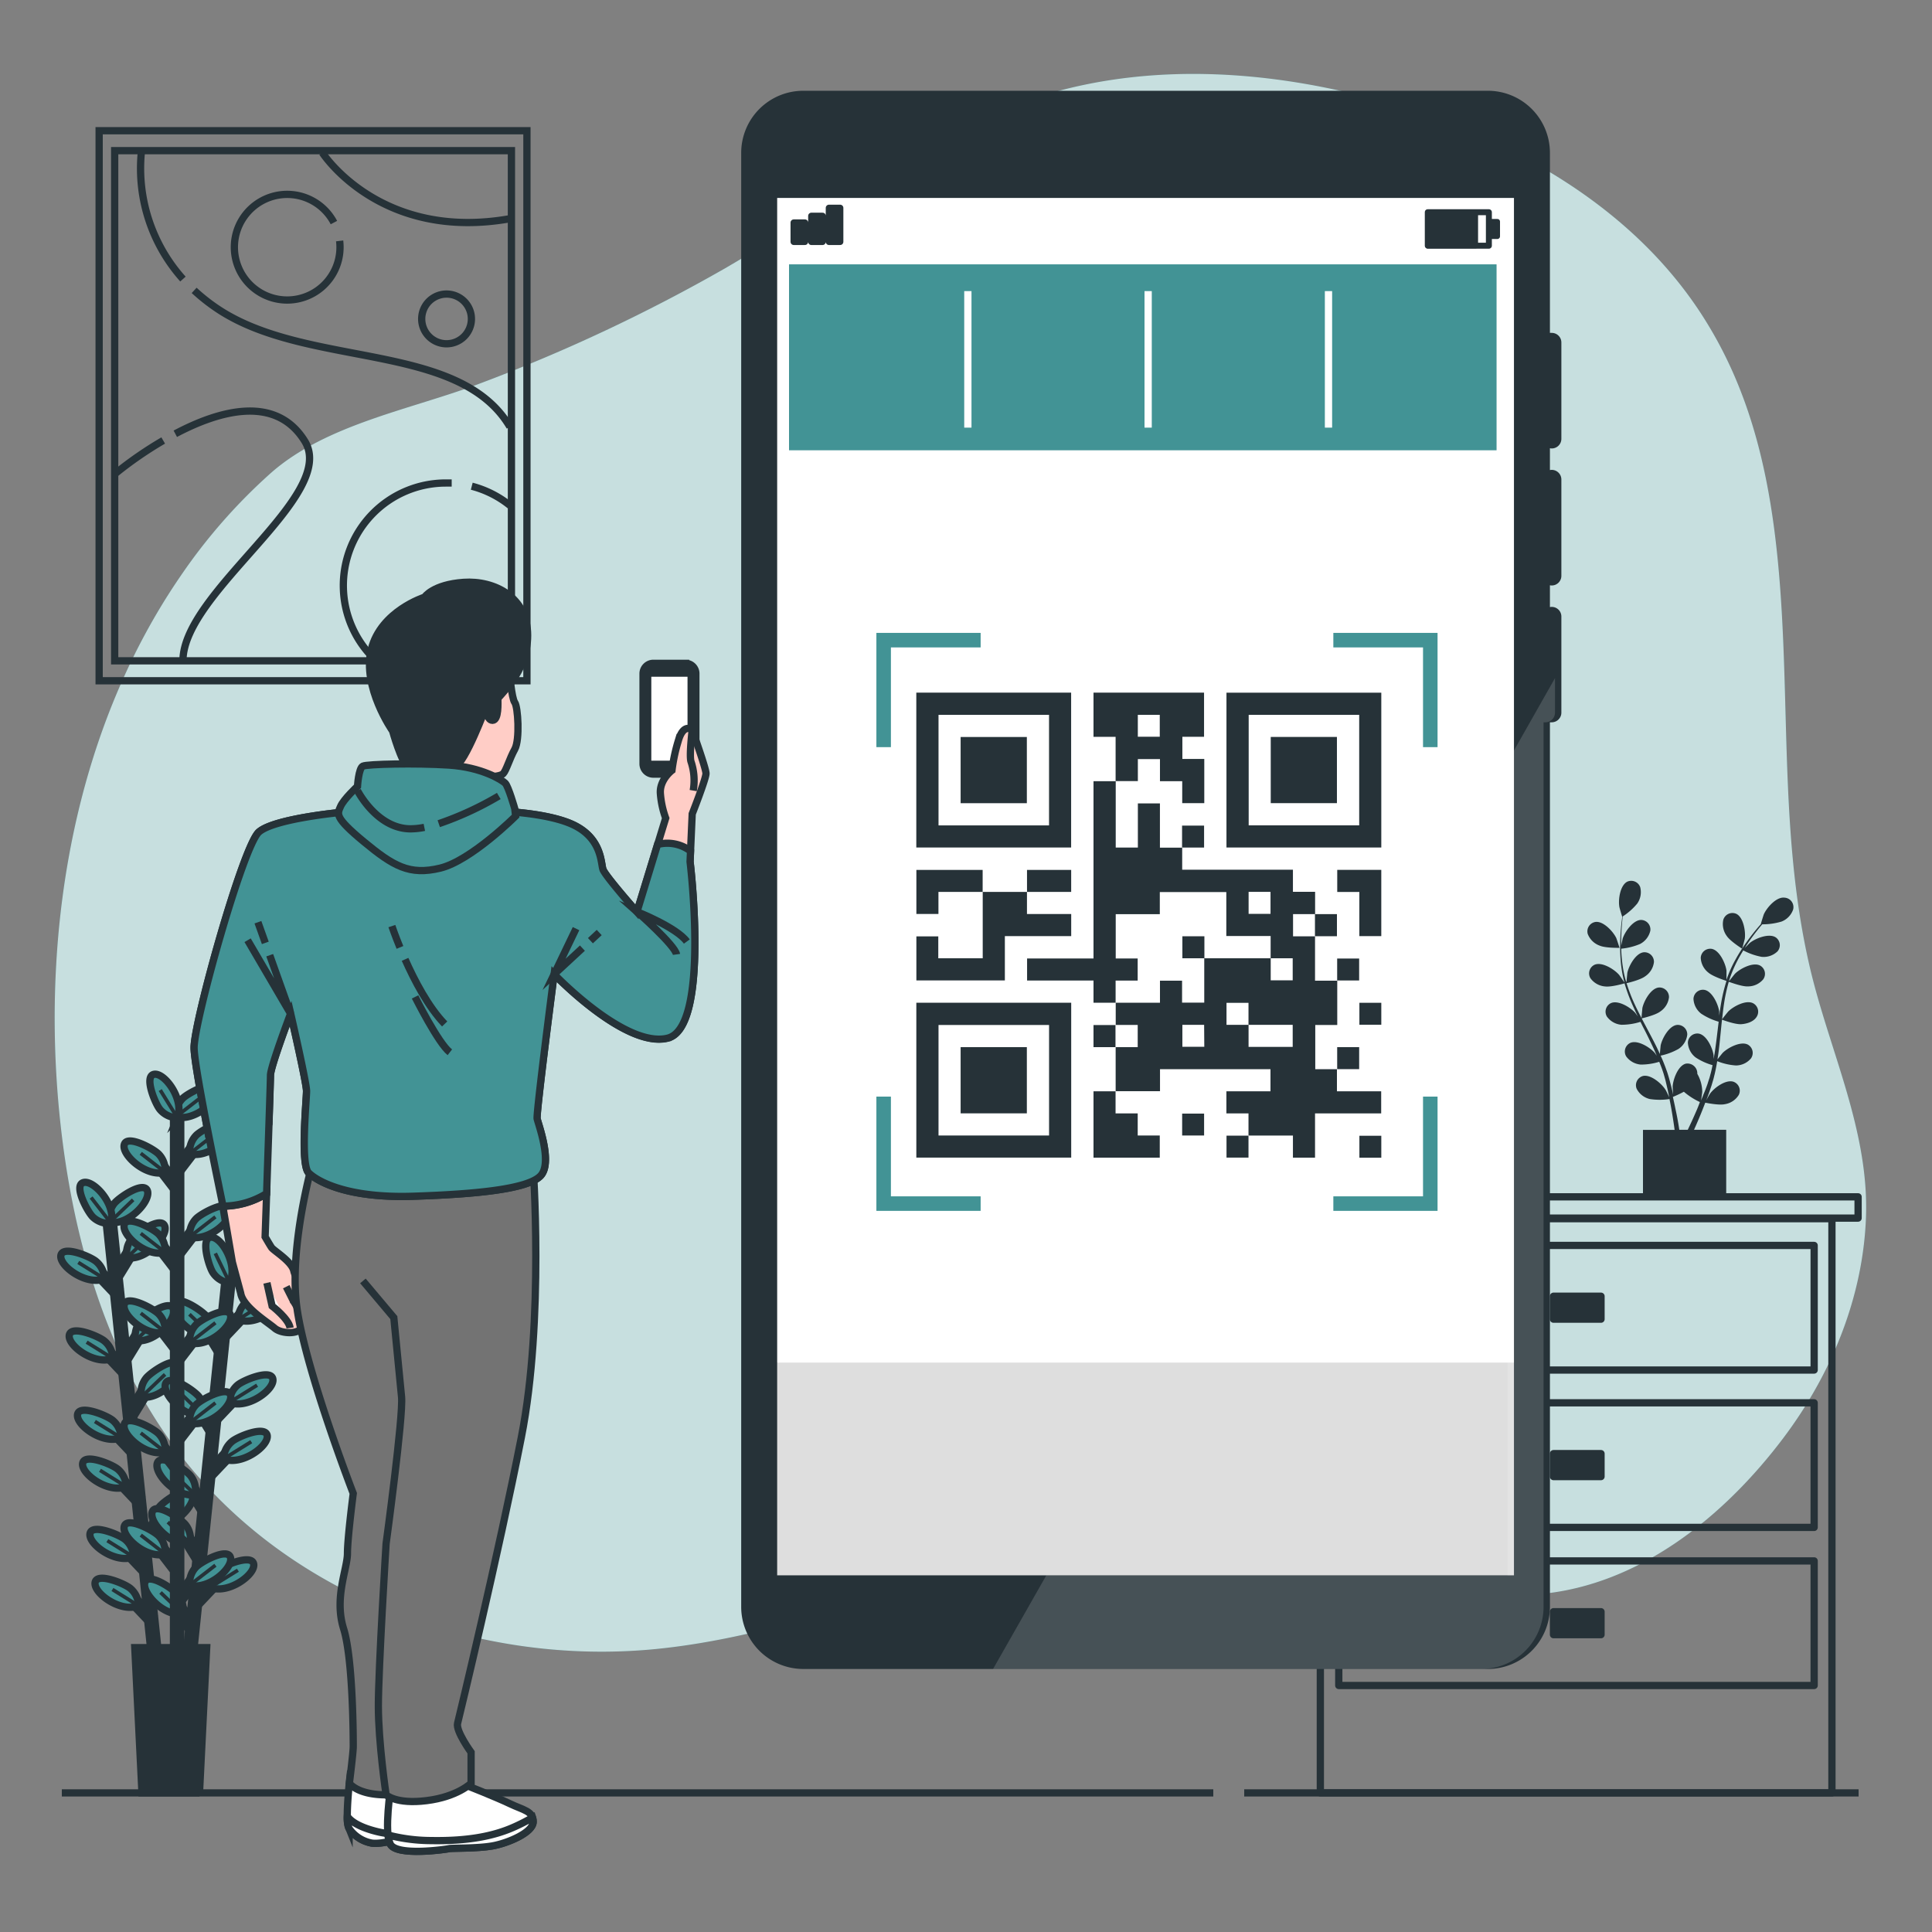 <svg width="266" height="266" fill="none" xmlns="http://www.w3.org/2000/svg"><rect width="100%" height="100%" fill="#808080" stroke="none"/><path d="M244.317 73.16c-1.283-9.98-3.783-19.55-9.044-28.27-9.704-16.2-27.26-25.989-45.013-30.952-14.896-4.16-30.941-5.363-45.8-1.064-16.311 4.719-29.999 15.582-44.688 24.1a232.86 232.86 0 0 1-33.569 15.779c-9.353 3.58-21.238 5.586-28.925 12.385a77.105 77.105 0 0 0-12.422 14.177c-14.353 20.913-19.003 47.63-16.811 72.571 1.548 17.375 6.325 34.957 17.024 48.72 15.04 19.317 40.857 28.835 65.218 26.435 27.664-2.724 53.865-19.253 81.358-15.284 13.689 1.974 26.787 9.007 40.555 7.698 13.571-1.288 25.185-10.64 33.372-21.52 6.565-8.74 10.933-19.311 11.337-30.324.442-11.911-4.953-22.774-7.661-34.149-4.708-19.88-2.351-40.219-4.931-60.302z" fill="#429395"/><path opacity=".7" d="M244.317 73.16c-1.283-9.98-3.783-19.55-9.044-28.27-9.704-16.2-27.26-25.989-45.013-30.952-14.896-4.16-30.941-5.363-45.8-1.064-16.311 4.719-29.999 15.582-44.688 24.1a232.86 232.86 0 0 1-33.569 15.779c-9.353 3.58-21.238 5.586-28.925 12.385a77.105 77.105 0 0 0-12.422 14.177c-14.353 20.913-19.003 47.63-16.811 72.571 1.548 17.375 6.325 34.957 17.024 48.72 15.04 19.317 40.857 28.835 65.218 26.435 27.664-2.724 53.865-19.253 81.358-15.284 13.689 1.974 26.787 9.007 40.555 7.698 13.571-1.288 25.185-10.64 33.372-21.52 6.565-8.74 10.933-19.311 11.337-30.324.442-11.911-4.953-22.774-7.661-34.149-4.708-19.88-2.351-40.219-4.931-60.302z" fill="#fff"/><path d="M178.184 167.708h77.64v-2.926h-77.64v2.926zM181.786 246.848h70.437v-79.056h-70.437v79.056z" stroke="#263238" stroke-linecap="round" stroke-linejoin="round"/><path d="M184.323 188.626h65.452v-17.152h-65.452v17.152z" stroke="#263238" stroke-linecap="round" stroke-linejoin="round"/><path d="M213.886 181.625h6.544v-3.16h-6.544v3.16z" fill="#263238" stroke="#263238" stroke-linecap="round" stroke-linejoin="round"/><path d="M184.323 210.294h65.452v-17.152h-65.452v17.152z" stroke="#263238" stroke-linecap="round" stroke-linejoin="round"/><path d="M213.886 203.298h6.544v-3.16h-6.544v3.16z" fill="#263238" stroke="#263238" stroke-linecap="round" stroke-linejoin="round"/><path d="M184.323 232.059h65.452v-17.152h-65.452v17.152z" stroke="#263238" stroke-linecap="round" stroke-linejoin="round"/><path d="M213.886 225.062h6.544v-3.16h-6.544v3.16z" fill="#263238" stroke="#263238" stroke-linecap="round" stroke-linejoin="round"/><path d="M220.248 130.196c.793.346 2.735.304 2.735.304s-.415-1.272-.452-1.352c-.426-.888-1.772-2.362-2.868-2.213a1.313 1.313 0 0 0-1.064 1.644 2.755 2.755 0 0 0 1.649 1.617zM239.863 130.621s.351-1.287.362-1.372c.138-.979-.176-2.947-1.17-3.432a1.318 1.318 0 0 0-1.07 0 1.322 1.322 0 0 0-.713.798 2.762 2.762 0 0 0 .474 2.256c.473.713 2.112 1.75 2.117 1.75z" fill="#263238"/><path d="M245.657 123.589c-1.101-.117-2.41 1.388-2.809 2.287-.037.08-.436 1.362-.415 1.362a29.469 29.469 0 0 0-2.053 2.596 22.797 22.797 0 0 0-1.442 2.293 16.72 16.72 0 0 0-1.234 2.777v.032-1.298c-.128-.979-.947-2.798-2.038-3a1.315 1.315 0 0 0-1.028.281 1.314 1.314 0 0 0-.477.953 2.737 2.737 0 0 0 1.064 2.048c.622.532 2.34 1.091 2.479 1.133-.307.984-.55 1.986-.729 3.001a48.72 48.72 0 0 0-.271 1.793v-.564c-.128-.979-.947-2.799-2.033-2.995a1.297 1.297 0 0 0-1.373.7 1.318 1.318 0 0 0-.138.529 2.74 2.74 0 0 0 1.064 2.048c.74.49 1.551.863 2.405 1.106-.027.234-.058.463-.085.697-.133 1.107-.261 2.219-.42 3.299-.054.383-.123.755-.192 1.133v-.495c-.128-.979-.947-2.793-2.037-2.995a1.297 1.297 0 0 0-1.028.278 1.304 1.304 0 0 0-.478.951 2.737 2.737 0 0 0 1.064 2.048 8.21 8.21 0 0 0 2.335 1.064c-.079.383-.159.766-.255 1.133-.074.245-.122.49-.207.734-.085.245-.16.49-.234.729-.165.458-.336.931-.532 1.373-.117.303-.235.596-.352.888.059-.378.16-1.122.16-1.186a5.086 5.086 0 0 0-.681-2.474 1.346 1.346 0 0 0-.461-1.084 1.355 1.355 0 0 0-1.135-.315c-1.064.287-1.745 2.16-1.798 3.149 0 .059.037.692.069 1.091-.058-.229-.106-.458-.165-.697-.112-.474-.239-.942-.372-1.442-.069-.245-.144-.489-.218-.734-.075-.245-.176-.495-.261-.745a25.131 25.131 0 0 0-.708-1.729 8.654 8.654 0 0 0 2.464-.925 2.74 2.74 0 0 0 1.202-1.964 1.315 1.315 0 0 0-.408-.986 1.315 1.315 0 0 0-1.007-.354c-1.101.122-2.054 1.872-2.251 2.841 0 .058-.079.771-.106 1.159-.16-.345-.314-.686-.484-1.032-.49-.989-1.022-1.973-1.543-2.963-.16-.298-.314-.601-.473-.904.149-.037 1.899-.442 2.553-.947a2.734 2.734 0 0 0 1.203-1.963 1.317 1.317 0 0 0-.409-.987 1.31 1.31 0 0 0-1.007-.354c-1.096.122-2.053 1.873-2.25 2.841 0 .069-.106 1.091-.117 1.351a44.436 44.436 0 0 1-.995-2.005 22.955 22.955 0 0 1-1.064-2.788c.069 0 1.899-.431 2.57-.947a2.74 2.74 0 0 0 1.202-1.963 1.317 1.317 0 0 0-.408-.986 1.303 1.303 0 0 0-1.007-.355c-1.096.123-2.054 1.873-2.25 2.836 0 .064-.086.846-.112 1.218h-.059a16.553 16.553 0 0 1-.564-2.953 18.194 18.194 0 0 1-.106-1.596 8.76 8.76 0 0 0 2.596-.649 2.738 2.738 0 0 0 1.41-1.824 1.316 1.316 0 0 0-.299-1.024 1.3 1.3 0 0 0-.432-.332 1.3 1.3 0 0 0-.53-.129c-1.106 0-2.245 1.634-2.548 2.575 0 .048-.128.585-.202.979v-.691c0-.841.053-1.596.106-2.283.032-.383.069-.734.106-1.064a8.728 8.728 0 0 0 1.995-1.766 2.735 2.735 0 0 0 .41-2.266 1.302 1.302 0 0 0-.737-.77 1.316 1.316 0 0 0-1.066.03c-.979.532-1.24 2.485-1.064 3.458 0 .085.383 1.378.399 1.367-.043.314-.085.65-.128 1.017a32.163 32.163 0 0 0-.154 2.282 23.39 23.39 0 0 0 .064 2.713c.077 1.01.245 2.01.5 2.99v.037c-.176-.276-.687-1.021-.735-1.064-.643-.745-2.335-1.809-3.351-1.378a1.308 1.308 0 0 0-.58 1.857 2.748 2.748 0 0 0 2.006 1.133c.824.117 2.553-.383 2.692-.425.29.992.646 1.964 1.064 2.91.239.532.494 1.095.76 1.643l-.324-.462c-.649-.751-2.336-1.809-3.352-1.378a1.306 1.306 0 0 0-.58 1.856 2.739 2.739 0 0 0 2.006 1.134 8.7 8.7 0 0 0 2.617-.405c.107.208.208.421.309.628.532 1 1.005 1.995 1.474 2.985.164.345.313.696.462 1.064a8.814 8.814 0 0 0-.282-.405c-.643-.745-2.335-1.809-3.351-1.378a1.314 1.314 0 0 0-.58 1.862 2.752 2.752 0 0 0 2.006 1.128 8.467 8.467 0 0 0 2.548-.383c.144.362.287.724.41 1.064.074.245.17.479.234.729l.207.734c.112.474.229.958.33 1.426.069.319.133.628.197.936-.16-.346-.484-1.027-.532-1.064-.532-.835-2.032-2.128-3.102-1.867a1.323 1.323 0 0 0-.816.685 1.312 1.312 0 0 0-.04 1.065 2.74 2.74 0 0 0 1.814 1.421c.897.137 1.81.137 2.708 0 .106.532.202 1.016.282 1.489.181 1.038.319 1.969.425 2.761h-4.357v9.161h11.459v-9.177h-4.431a71.89 71.89 0 0 0 .931-2.165c.202-.495.41-1.027.617-1.569.207.042 1.91.388 2.703.207a2.726 2.726 0 0 0 1.909-1.277 1.293 1.293 0 0 0 .047-1.065 1.312 1.312 0 0 0-.765-.743c-1.064-.357-2.66.835-3.234 1.633a11.67 11.67 0 0 0-.532.947c.085-.224.17-.442.25-.671.17-.457.324-.92.489-1.409.075-.245.144-.49.218-.735.075-.244.133-.532.197-.766a25.22 25.22 0 0 0 .362-1.835c.818.33 1.684.529 2.564.591a2.722 2.722 0 0 0 2.086-.974 1.311 1.311 0 0 0-.437-1.899c-.984-.506-2.745.431-3.447 1.128-.043.042-.489.595-.729.909.059-.377.117-.75.165-1.128.138-1.095.239-2.213.351-3.319.032-.341.069-.681.107-1.022.138.054 1.824.681 2.66.623.734-.053 1.659-.319 2.085-.974a1.32 1.32 0 0 0 .201-1.047 1.31 1.31 0 0 0-.643-.852c-.978-.532-2.745.426-3.442 1.122a29.36 29.36 0 0 0-.845 1.064c.079-.75.164-1.494.276-2.223.15-.987.363-1.962.639-2.921.063 0 1.819.686 2.66.628a2.738 2.738 0 0 0 2.085-.974 1.305 1.305 0 0 0-.436-1.899c-.984-.505-2.745.426-3.448 1.123-.047.047-.532.659-.76.952h-.054c.303-.959.691-1.888 1.16-2.777.25-.49.532-.947.788-1.383a8.883 8.883 0 0 0 2.527.888 2.745 2.745 0 0 0 2.181-.745c.121-.138.211-.299.265-.475a1.293 1.293 0 0 0-.125-1.056 1.294 1.294 0 0 0-.369-.4c-.926-.612-2.777.122-3.548.74-.043.031-.431.42-.713.707.127-.197.25-.404.377-.585.458-.697.926-1.309 1.346-1.846.24-.303.463-.569.671-.819.9.008 1.797-.119 2.66-.378a2.732 2.732 0 0 0 1.596-1.66 1.31 1.31 0 0 0-.218-1.112 1.303 1.303 0 0 0-1.006-.521zm-12.177 29.542a67.207 67.207 0 0 1-1.107 2.42h-1.165a39.708 39.708 0 0 0-.532-2.883c-.101-.532-.223-1.064-.351-1.644.516-.21 1.02-.448 1.511-.713a9.558 9.558 0 0 0 2.208 1.421 20.49 20.49 0 0 1-.564 1.399z" fill="#263238"/><path d="m15.146 168.623 6.172 59.121M20.322 216.428l-2.799-2.952" stroke="#263238" stroke-width="2" stroke-miterlimit="10"/><path d="M18.375 214.358a3.19 3.19 0 0 0-1.112-2.372c-.718-.639-4.5-2.229-4.857-.899-.388 1.447 3.48 4.287 5.97 3.271z" fill="#429395" stroke="#263238" stroke-miterlimit="10"/><path d="m18.376 214.359-3.597-2.24" stroke="#263238" stroke-width=".5" stroke-miterlimit="10"/><path d="m21.025 223.153-2.798-2.953" stroke="#263238" stroke-width="2" stroke-miterlimit="10"/><path d="M19.078 221.083a3.193 3.193 0 0 0-1.112-2.373c-.718-.638-4.5-2.229-4.857-.899-.388 1.447 3.48 4.288 5.97 3.272z" fill="#429395" stroke="#263238" stroke-miterlimit="10"/><path d="m19.077 221.083-3.597-2.239" stroke="#263238" stroke-width=".5" stroke-miterlimit="10"/><path d="m18.609 200.021-2.799-2.953" stroke="#263238" stroke-width="2" stroke-miterlimit="10"/><path d="M16.662 197.952a3.192 3.192 0 0 0-1.112-2.373c-.718-.643-4.5-2.229-4.857-.899-.388 1.447 3.48 4.288 5.97 3.272z" fill="#429395" stroke="#263238" stroke-miterlimit="10"/><path d="m16.663 197.952-3.597-2.24" stroke="#263238" stroke-width=".5" stroke-miterlimit="10"/><path d="m19.312 206.746-2.798-2.953" stroke="#263238" stroke-width="2" stroke-miterlimit="10"/><path d="M17.365 204.677a3.192 3.192 0 0 0-1.112-2.373c-.718-.644-4.5-2.229-4.857-.899-.388 1.447 3.5 4.288 5.97 3.272z" fill="#429395" stroke="#263238" stroke-miterlimit="10"/><path d="m17.364 204.676-3.596-2.239" stroke="#263238" stroke-width=".5" stroke-miterlimit="10"/><path d="m17.47 189.1-2.798-2.958" stroke="#263238" stroke-width="2" stroke-miterlimit="10"/><path d="M15.524 187.03a3.166 3.166 0 0 0-1.118-2.373c-.718-.643-4.495-2.229-4.852-.899-.388 1.447 3.48 4.288 5.97 3.272z" fill="#429395" stroke="#263238" stroke-miterlimit="10"/><path d="m15.524 187.03-3.596-2.24" stroke="#263238" stroke-width=".5" stroke-miterlimit="10"/><path d="m16.328 178.13-2.799-2.958" stroke="#263238" stroke-width="2" stroke-miterlimit="10"/><path d="M14.364 176.06a3.159 3.159 0 0 0-1.117-2.373c-.719-.644-4.496-2.234-4.852-.899-.378 1.447 3.49 4.288 5.969 3.272z" fill="#429395" stroke="#263238" stroke-miterlimit="10"/><path d="m14.379 176.06-3.602-2.245" stroke="#263238" stroke-width=".5" stroke-miterlimit="10"/><path d="m19.854 212.449 2.122-3.469" stroke="#263238" stroke-width="2" stroke-miterlimit="10"/><path d="M21.329 210.023a3.192 3.192 0 0 1 .6-2.543c.57-.777 3.938-3.112 4.565-1.883.681 1.351-2.516 4.91-5.165 4.426z" fill="#429395" stroke="#263238" stroke-miterlimit="10"/><path d="m21.328 210.023 3.24-3.096" stroke="#263238" stroke-width=".5" stroke-miterlimit="10"/><path d="m18.002 194.755 2.128-3.469" stroke="#263238" stroke-width="2" stroke-miterlimit="10"/><path d="M19.482 192.329a3.195 3.195 0 0 1 .601-2.548c.57-.777 3.937-3.112 4.565-1.883.68 1.335-2.517 4.915-5.166 4.431z" fill="#429395" stroke="#263238" stroke-miterlimit="10"/><path d="m19.482 192.329 3.24-3.097" stroke="#263238" stroke-width=".5" stroke-miterlimit="10"/><path d="m17.193 186.982 2.128-3.468" stroke="#263238" stroke-width="2" stroke-miterlimit="10"/><path d="M18.673 184.556a3.192 3.192 0 0 1 .596-2.554c.575-.776 3.942-3.112 4.565-1.883.68 1.336-2.517 4.916-5.16 4.437z" fill="#429395" stroke="#263238" stroke-miterlimit="10"/><path d="m18.674 184.556 3.24-3.096" stroke="#263238" stroke-width=".5" stroke-miterlimit="10"/><path d="m16.002 175.581 2.128-3.469" stroke="#263238" stroke-width="2" stroke-miterlimit="10"/><path d="M17.48 173.156a3.196 3.196 0 0 1 .602-2.554c.57-.777 3.937-3.112 4.564-1.883.681 1.335-2.516 4.915-5.165 4.437z" fill="#429395" stroke="#263238" stroke-miterlimit="10"/><path d="m17.48 173.156 3.24-3.096" stroke="#263238" stroke-width=".5" stroke-miterlimit="10"/><path d="M15.092 168.293a3.191 3.191 0 0 1 .601-2.553c.57-.777 3.937-3.112 4.565-1.884.68 1.336-2.517 4.916-5.166 4.437z" fill="#429395" stroke="#263238" stroke-miterlimit="10"/><path d="m15.092 168.293 3.24-3.097" stroke="#263238" stroke-width=".5" stroke-miterlimit="10"/><path d="M15.284 168.426a3.195 3.195 0 0 1-2.479-.846c-.707-.649-2.66-4.256-1.393-4.74 1.399-.554 4.628 3.006 3.872 5.586z" fill="#429395" stroke="#263238" stroke-miterlimit="10"/><path d="m15.285 168.426-2.74-3.548" stroke="#263238" stroke-width=".5" stroke-miterlimit="10"/><path d="m31.42 176.763-6.135 59.126M26.642 224.611l-2.128-3.464" stroke="#263238" stroke-width="2" stroke-miterlimit="10"/><path d="M25.163 222.184a3.19 3.19 0 0 0-.601-2.548c-.575-.777-3.942-3.107-4.57-1.883-.676 1.341 2.522 4.916 5.171 4.431z" fill="#429395" stroke="#263238" stroke-miterlimit="10"/><path d="m25.165 222.184-3.06-2.931" stroke="#263238" stroke-width=".5" stroke-miterlimit="10"/><path d="m28.345 208.204-2.128-3.469" stroke="#263238" stroke-width="2" stroke-miterlimit="10"/><path d="M26.866 205.778a3.194 3.194 0 0 0-.601-2.554c-.57-.777-3.942-3.112-4.565-1.883-.68 1.351 2.517 4.921 5.166 4.437z" fill="#429395" stroke="#263238" stroke-miterlimit="10"/><path d="m26.866 205.777-3.06-2.936" stroke="#263238" stroke-width=".5" stroke-miterlimit="10"/><path d="m27.648 214.928-2.128-3.469" stroke="#263238" stroke-width="2" stroke-miterlimit="10"/><path d="M26.169 212.502a3.195 3.195 0 0 0-.601-2.548c-.575-.777-3.942-3.113-4.57-1.884-.676 1.336 2.521 4.916 5.17 4.432z" fill="#429395" stroke="#263238" stroke-miterlimit="10"/><path d="m26.168 212.502-3.059-2.937" stroke="#263238" stroke-width=".5" stroke-miterlimit="10"/><path d="m29.478 197.281-2.128-3.469" stroke="#263238" stroke-width="2" stroke-miterlimit="10"/><path d="M27.999 194.855a3.191 3.191 0 0 0-.601-2.553c-.57-.772-3.942-3.107-4.565-1.878-.68 1.335 2.517 4.916 5.166 4.431z" fill="#429395" stroke="#263238" stroke-miterlimit="10"/><path d="m27.998 194.856-3.059-2.937" stroke="#263238" stroke-width=".5" stroke-miterlimit="10"/><path d="m30.616 186.311-2.128-3.468" stroke="#263238" stroke-width="2" stroke-miterlimit="10"/><path d="M29.137 183.886a3.188 3.188 0 0 0-.6-2.553c-.57-.777-3.943-3.107-4.565-1.878-.681 1.335 2.516 4.91 5.165 4.431z" fill="#429395" stroke="#263238" stroke-miterlimit="10"/><path d="m29.137 183.886-3.059-2.937" stroke="#263238" stroke-width=".5" stroke-miterlimit="10"/><path d="m26.998 220.621 2.798-2.953" stroke="#263238" stroke-width="2" stroke-miterlimit="10"/><path d="M28.945 218.551a3.195 3.195 0 0 1 1.112-2.373c.718-.638 4.496-2.234 4.857-.904.389 1.447-3.479 4.293-5.969 3.277z" fill="#429395" stroke="#263238" stroke-miterlimit="10"/><path d="m28.945 218.551 3.81-2.363" stroke="#263238" stroke-width=".5" stroke-miterlimit="10"/><path d="m28.834 202.926 2.798-2.952" stroke="#263238" stroke-width="2" stroke-miterlimit="10"/><path d="M30.781 200.857a3.19 3.19 0 0 1 1.139-2.373c.718-.644 4.495-2.234 4.857-.904.362 1.447-3.5 4.293-5.996 3.277z" fill="#429395" stroke="#263238" stroke-miterlimit="10"/><path d="m30.781 200.856 3.81-2.362" stroke="#263238" stroke-width=".5" stroke-miterlimit="10"/><path d="m29.643 195.148 2.798-2.953" stroke="#263238" stroke-width="2" stroke-miterlimit="10"/><path d="M31.59 193.078a3.19 3.19 0 0 1 1.112-2.372c.718-.639 4.495-2.235 4.852-.905.393 1.453-3.474 4.294-5.964 3.277z" fill="#429395" stroke="#263238" stroke-miterlimit="10"/><path d="m31.59 193.079 3.809-2.362" stroke="#263238" stroke-width=".5" stroke-miterlimit="10"/><path d="m30.824 183.753 2.799-2.958" stroke="#263238" stroke-width="2" stroke-miterlimit="10"/><path d="M32.772 181.678a3.188 3.188 0 0 1 1.111-2.394c.719-.639 4.496-2.235 4.857-.899.389 1.468-3.473 4.309-5.968 3.293z" fill="#429395" stroke="#263238" stroke-miterlimit="10"/><path d="m32.772 181.678 3.809-2.362" stroke="#263238" stroke-width=".5" stroke-miterlimit="10"/><path d="M31.436 176.433a3.192 3.192 0 0 1 1.111-2.373c.719-.644 4.496-2.234 4.858-.904.367 1.447-3.474 4.293-5.97 3.277z" fill="#429395" stroke="#263238" stroke-miterlimit="10"/><path d="m31.436 176.432 3.809-2.362" stroke="#263238" stroke-width=".5" stroke-miterlimit="10"/><path d="M31.596 176.624a3.153 3.153 0 0 1-2.246-1.351c-.564-.782-1.75-4.703-.388-4.921 1.479-.266 3.905 3.878 2.634 6.272z" fill="#429395" stroke="#263238" stroke-miterlimit="10"/><path d="m31.595 176.597-1.952-4.033" stroke="#263238" stroke-width=".5" stroke-miterlimit="10"/><path d="M24.387 152.684v74.772M24.45 216.216l-2.48-3.23" stroke="#263238" stroke-width="2" stroke-miterlimit="10"/><path d="M22.727 213.954a3.193 3.193 0 0 0-.861-2.479c-.65-.707-4.256-2.66-4.735-1.394-.538 1.394 3.01 4.623 5.596 3.873z" fill="#429395" stroke="#263238" stroke-miterlimit="10"/><path d="m22.727 213.954-3.346-2.601" stroke="#263238" stroke-width=".5" stroke-miterlimit="10"/><path d="m24.45 202.16-2.48-3.223" stroke="#263238" stroke-width="2" stroke-miterlimit="10"/><path d="M22.727 199.904a3.189 3.189 0 0 0-.861-2.479c-.65-.713-4.256-2.687-4.735-1.399-.538 1.399 3.01 4.628 5.596 3.878z" fill="#429395" stroke="#263238" stroke-miterlimit="10"/><path d="m22.727 199.905-3.346-2.607" stroke="#263238" stroke-width=".5" stroke-miterlimit="10"/><path d="m24.45 185.668-2.48-3.23" stroke="#263238" stroke-width="2" stroke-miterlimit="10"/><path d="M22.727 183.407a3.195 3.195 0 0 0-.861-2.479c-.65-.713-4.256-2.66-4.735-1.4-.538 1.4 3.01 4.629 5.596 3.879z" fill="#429395" stroke="#263238" stroke-miterlimit="10"/><path d="m22.727 183.407-3.346-2.607" stroke="#263238" stroke-width=".5" stroke-miterlimit="10"/><path d="m24.45 174.682-2.48-3.229" stroke="#263238" stroke-width="2" stroke-miterlimit="10"/><path d="M22.727 172.421a3.188 3.188 0 0 0-.861-2.474c-.65-.713-4.256-2.686-4.735-1.399-.538 1.399 3.01 4.629 5.596 3.873z" fill="#429395" stroke="#263238" stroke-miterlimit="10"/><path d="m22.727 172.421-3.346-2.602" stroke="#263238" stroke-width=".5" stroke-miterlimit="10"/><path d="m24.45 163.654-2.48-3.229" stroke="#263238" stroke-width="2" stroke-miterlimit="10"/><path d="M22.727 161.393a3.195 3.195 0 0 0-.861-2.474c-.65-.713-4.256-2.687-4.735-1.399-.538 1.399 3.01 4.628 5.596 3.873z" fill="#429395" stroke="#263238" stroke-miterlimit="10"/><path d="m22.727 161.392-3.346-2.601" stroke="#263238" stroke-width=".5" stroke-miterlimit="10"/><path d="m24.393 220.504 2.479-3.23" stroke="#263238" stroke-width="2" stroke-miterlimit="10"/><path d="M26.116 218.242a3.189 3.189 0 0 1 .862-2.473c.649-.713 4.256-2.687 4.734-1.4.538 1.4-2.984 4.629-5.596 3.873z" fill="#429395" stroke="#263238" stroke-miterlimit="10"/><path d="m26.115 218.243 3.543-2.74" stroke="#263238" stroke-width=".5" stroke-miterlimit="10"/><path d="m24.393 198.154 2.479-3.224" stroke="#263238" stroke-width="2" stroke-miterlimit="10"/><path d="M26.116 195.899a3.189 3.189 0 0 1 .862-2.479c.65-.713 4.256-2.66 4.735-1.399.537 1.399-2.985 4.628-5.597 3.878z" fill="#429395" stroke="#263238" stroke-miterlimit="10"/><path d="m26.115 195.898 3.543-2.745" stroke="#263238" stroke-width=".5" stroke-miterlimit="10"/><path d="m24.393 187.126 2.479-3.23" stroke="#263238" stroke-width="2" stroke-miterlimit="10"/><path d="M26.116 184.865a3.187 3.187 0 0 1 .862-2.474c.649-.713 4.256-2.66 4.734-1.399.538 1.399-2.984 4.629-5.596 3.873z" fill="#429395" stroke="#263238" stroke-miterlimit="10"/><path d="m26.115 184.865 3.543-2.74" stroke="#263238" stroke-width=".5" stroke-miterlimit="10"/><path d="m24.393 172.549 2.479-3.23" stroke="#263238" stroke-width="2" stroke-miterlimit="10"/><path d="M26.116 170.288a3.187 3.187 0 0 1 .862-2.474c.649-.712 4.256-2.686 4.734-1.399.538 1.399-2.984 4.629-5.596 3.873z" fill="#429395" stroke="#263238" stroke-miterlimit="10"/><path d="m26.115 170.288 3.543-2.745" stroke="#263238" stroke-width=".5" stroke-miterlimit="10"/><path d="m24.393 161.085 2.479-3.23" stroke="#263238" stroke-width="2" stroke-miterlimit="10"/><path d="M26.116 158.829a3.195 3.195 0 0 1 .862-2.479c.65-.713 4.256-2.687 4.735-1.4.537 1.4-2.985 4.65-5.597 3.879z" fill="#429395" stroke="#263238" stroke-miterlimit="10"/><path d="m26.115 158.829 3.543-2.745" stroke="#263238" stroke-width=".5" stroke-miterlimit="10"/><path d="M24.248 153.748a3.153 3.153 0 0 1 .857-2.474c.649-.713 4.256-2.66 4.74-1.399.537 1.394-3.016 4.623-5.596 3.873z" fill="#429395" stroke="#263238" stroke-miterlimit="10"/><path d="m24.248 153.743 3.543-2.745" stroke="#263238" stroke-width=".5" stroke-miterlimit="10"/><path d="M24.42 153.897a3.193 3.193 0 0 1-2.373-1.117c-.639-.718-2.224-4.501-.894-4.857 1.447-.389 4.288 3.484 3.267 5.974z" fill="#429395" stroke="#263238" stroke-miterlimit="10"/><path d="m24.42 153.897-2.358-3.814" stroke="#263238" stroke-width=".5" stroke-miterlimit="10"/><path d="M27.468 246.848h-7.922l-.99-19.997h9.901l-.99 19.997z" fill="#263238" stroke="#263238" stroke-miterlimit="10"/><path d="M61.222 93.728H13.65v-75.73h58.898v75.73h-8.235" stroke="#263238" stroke-miterlimit="10"/><path d="M70.415 20.743H15.789v70.24h54.626v-70.24z" stroke="#263238" stroke-miterlimit="10"/><path d="M26.732 39.98c.967.895 2 1.715 3.091 2.453 12.359 8.384 33.32 4.416 40.38 16.327M19.454 21.03a22.832 22.832 0 0 0 5.735 17.391M24.137 59.723c6.027-3.192 13.832-5.442 17.827 1.022C46.598 68.25 25.19 81.493 25.19 90.973M15.928 65.16a52.365 52.365 0 0 1 6.543-4.512M44.389 21.03s7.942 12.359 26.036 9.044M46.761 33.166a7.272 7.272 0 1 1-.787-2.522M64.904 43.87a3.422 3.422 0 1 1-6.843-.033 3.422 3.422 0 0 1 6.843.032zM64.951 66.942a13.981 13.981 0 0 1 5.272 2.66M51.848 91.025A14.119 14.119 0 0 1 61.376 66.5h.814M171.305 246.848h84.588M8.512 246.848h158.536" stroke="#263238" stroke-miterlimit="10"/><path d="M210.422 22.61H103.049v198.91h107.373V22.61z" fill="#fff"/><path d="M210.422 187.6H103.049v33.92h107.373V187.6z" fill="#DEDEDE"/><path d="M213.646 61.744a1.324 1.324 0 0 0 1.325-1.324V47.157a1.322 1.322 0 0 0-1.325-1.325 1.289 1.289 0 0 0-.25 0V21.046a8.546 8.546 0 0 0-8.549-8.549h-94.244a8.55 8.55 0 0 0-8.554 8.55v200.186c0 2.268.901 4.444 2.505 6.049a8.558 8.558 0 0 0 6.049 2.505h94.244a8.554 8.554 0 0 0 8.549-8.554V99.447c.084.008.167.008.25 0a1.33 1.33 0 0 0 1.325-1.33V84.881a1.322 1.322 0 0 0-1.575-1.298v-3c.083.016.166.025.25.026a1.328 1.328 0 0 0 1.325-1.325V66.016a1.329 1.329 0 0 0-1.325-1.324c-.084 0-.167.01-.25.026v-3.006c.083.02.166.03.25.032zm-5.202 155.147H107.002V27.249h101.442v189.642z" fill="#263238"/><path d="M204.991 29.218h-8.411v4.612h8.411v-4.612z" stroke="#263238" stroke-width=".821" stroke-linecap="round" stroke-linejoin="round"/><path d="M203.14 29.218h-6.56v4.612h6.56v-4.612zM206.161 30.51h-1.186v2.033h1.186v-2.032z" fill="#263238" stroke="#263238" stroke-width=".725" stroke-linecap="round" stroke-linejoin="round"/><path d="M110.826 30.648h-1.543v2.644h1.543v-2.644zM113.252 29.724h-1.543v3.57h1.543v-3.57zM115.674 28.622h-1.543v4.671h1.543v-4.67z" fill="#263238" stroke="#263238" stroke-width=".883" stroke-linecap="round" stroke-linejoin="round"/><path d="M206.049 36.395h-97.414v25.6h97.414v-25.6z" fill="#429395"/><path d="M133.256 40.081v18.796M158.078 40.081v18.796M182.908 40.081v18.796" stroke="#fff" stroke-miterlimit="10"/><path opacity=".15" d="M212.519 99.447c.083.008.167.008.25 0a1.33 1.33 0 0 0 1.324-1.33v-4.75l-6.527 11.506v112.018h-63.505l-7.336 12.896h67.239a8.555 8.555 0 0 0 8.555-8.555V99.447z" fill="#fff"/><path d="M153.604 150.253v-6.081h3.037v-3.059h-3.027v-3.053h6.092v-3.038h3.043v3.022h3.053v-6.108h9.151v3.038h3.027v-3.038h-3.038v-3.064h-6.102v-6.054h-9.156v3.043h-6.07v6.102h3.022v3.043h-3.038v3.048h-3.043v-3.053h-9.145v-3.038h9.145v-24.408h3.059V116.694h3.049v-6.08h3.037v6.091h3.065v3.038h15.247v3.043h3.053v3.069h-3.037v3.059h3.027v6.108h3.059v6.097h-3.027v6.086h2.984v3.048h6.092v3.043h-9.108v6.091h-3.043v-3.043h-6.118v-3.048h-3.043v-3.043h6.07v-3.048h-15.21v3.032h-6.107v.016zm18.29-9.15v-3.033h-3.027v3.027h3.037v3.038h6.076v-3.032h-6.086zm-6.108 0h-2.995v3.016h3.017l-.022-3.016zm6.124-15.285h3.016v-3.022h-3.016v3.022z" fill="#263238"/><path d="M126.158 116.684V95.361h21.317v21.323h-21.317zm3.059-18.264v15.221h15.215v-15.22h-15.215zM190.179 116.689h-21.318V95.372h21.318v21.317zm-3.043-18.269H171.92v15.216h15.216V98.42zM126.162 138.06h21.323v21.322h-21.323V138.06zm18.274 3.059h-15.22v15.22h15.22v-15.22zM153.598 107.554v-6.102h-3.043v-6.086h15.22v6.076h-2.984v3.053h3.016v6.086h-3.038v-3.027h-3.064v-3.043h-3.043v3.033h-3.07l.006.01zm3.059-6.123h3.021V98.42h-3.021v3.011zM141.394 122.797v3.048h6.091v3.043h-9.134v6.097h-12.183v-6.065h3.016v3.017h6.118v-9.14h6.097-.005zM153.592 150.248v3.048h3.049v3.043h3.037v3.049h-9.123v-9.135h3.027l.01-.005zM135.302 122.797h-6.096v3.037h-3.038v-6.064h9.124v3.032l.01-.005zM190.178 128.887h-3.022v-6.08h-3.043v-3.043h6.065v9.123z" fill="#263238"/><path d="M141.4 122.807v-3.037h6.081v3.027h-6.086l.005.01zM184.102 135.005v-3.037h3.027v3.027h-3.059l.032.01zM187.162 138.064h3.017v3.022h-3.017v-3.022zM162.748 116.705v-3.038h3.032v3.027h-3.038l.006.011zM153.603 144.172h-3.048v-3.043h3.027v3.043h.021zM184.104 147.204v-3.032h3.027v3.027h-3.027v.005zM181.045 125.856h3.027v3.043h-3.027v-3.059.016zM165.782 156.339h-3.022v-3.017h3.022v3.017zM171.894 156.345v3.037h-3.027v-3.027h3.038l-.011-.01zM190.179 159.393h-3.017v-3.022h3.017v3.022zM165.802 131.936h-3.011v-3.027h3.032v3.027h-.021zM141.378 110.587h-9.118v-9.118h9.118v9.118zM174.957 110.581v-9.118h9.113v9.118h-9.113zM132.26 153.285v-9.113h9.118v9.118l-9.118-.005z" fill="#263238"/><path d="M135.015 88.137h-13.353v14.731M183.576 88.137h13.348v14.731M135.015 165.713h-13.353v-14.732M183.576 165.713h13.348v-14.732" stroke="#429395" stroke-width="2" stroke-miterlimit="10"/><path d="M94.387 91.328h-4.431a1.42 1.42 0 0 0-1.42 1.42v12.412a1.42 1.42 0 0 0 1.42 1.421h4.431a1.42 1.42 0 0 0 1.42-1.421V92.749a1.42 1.42 0 0 0-1.42-1.42z" fill="#263238" stroke="#263238" stroke-miterlimit="10"/><path d="M95.159 92.675h-5.985v12.555h5.985V92.675z" fill="#fff" stroke="#263238" stroke-miterlimit="10"/><path d="M30.676 166.075a11.489 11.489 0 0 0 6.033-1.751c-.117 3.394-.208 5.964-.208 5.964s.585 1.021.878 1.463c.293.441 2.777 1.899 3.07 3.219.292 1.319 1.596 2.048 1.463 3.947s-1.756-.149-1.463.293c.292.441 1.17 1.899 1.17 3.218 0 1.32-2.777 1.314-3.804.436-1.026-.877-4.383-2.926-4.676-4.825l-1.144-4.256-1.32-7.708z" fill="#FFCDC6" stroke="#263238" stroke-miterlimit="10"/><path d="m36.75 176.624.713 3.192s2.303 1.772 2.479 3.016" fill="#fff"/><path d="m36.75 176.624.713 3.192s2.303 1.772 2.479 3.016M40.442 179.21l-1.032-2.054" stroke="#263238" stroke-miterlimit="10"/><path d="M48.248 244.065s-.836 6.847-.186 7.682a4.88 4.88 0 0 0 3.144 2.017c1.478.186 3.979-.649 3.979-.649 1.687.452 3.44.609 5.182.462 2.66-.276 4.437-1.292 4.623-2.59.186-1.299-2.128-1.847-3.421-3.235-1.293-1.389-3.357-3.846-3.357-3.846l-.532-1.799s-3.144 1.596-5.176 1.666a12.327 12.327 0 0 1-3.426-.277l-.83.569z" fill="#fff" stroke="#263238" stroke-miterlimit="10"/><path d="M64.99 251.003a.987.987 0 0 0-.042-.452c-.612.255-1.394.564-2.362.915-2.777 1.022-4.166.186-5.55.186-1.382 0-1.483 1.479-5.367.463-2.538-.665-3.49-1.521-3.852-2.043-.05.57.033 1.144.245 1.676a4.882 4.882 0 0 0 3.144 2.016c1.479.187 3.98-.649 3.98-.649 1.687.453 3.44.61 5.181.463 2.681-.261 4.437-1.277 4.623-2.575z" fill="#fff" stroke="#263238" stroke-miterlimit="10"/><path d="M43.316 159.068s-3.724 12.502-2.394 21.28 7.714 25.27 7.714 25.27-.798 6.118-.798 8.246-1.862 6.118-.532 10.374 1.33 15.428 1.33 16.226c0 .798-.532 5.054-.532 5.054s1.064 1.596 5.054 1.596 5.054-3.192 5.054-3.192 3.99-23.674 3.99-27.398 4.256-17.556 5.852-23.142a47.651 47.651 0 0 1 4.602-11.002c1.064-1.862.452-24.376.452-24.376l-30.324-2.66.532 3.724z" fill="#737373" stroke="#263238" stroke-miterlimit="10"/><path d="M64.25 245.826s3.98 1.57 5.922 2.495c1.941.926 3.234 1.016 3.234 2.501 0 1.484-3.511 2.958-5.64 3.33-2.127.372-5.553.277-5.92.367-.367.091-7.31 1.112-8.14-.649-.83-1.761.09-7.767.09-7.767 3.47.592 7.021.498 10.454-.277z" fill="#fff" stroke="#263238" stroke-miterlimit="10"/><path d="M61.845 254.519c.367-.09 3.793 0 5.921-.367s5.64-1.851 5.64-3.33a1.898 1.898 0 0 0-.086-.575c-.898.524-1.827.993-2.782 1.405-2.59 1.111-6.012 1.851-11.172 1.76-2-.004-3.99-.26-5.926-.76.03.419.126.83.287 1.218.808 1.761 7.746.745 8.118.649z" fill="#fff" stroke="#263238" stroke-miterlimit="10"/><path d="M73.373 160.132s1.596 21.546-1.596 37.772-8.512 38.304-8.778 39.368 1.862 3.99 1.862 3.99v4.256s-1.862 1.862-6.118 2.394-5.586-.798-5.586-.798-1.064-7.182-1.064-12.236 1.064-22.344 1.064-22.344 2.394-17.556 2.128-20.216-1.064-10.906-1.064-10.906l-4.256-5.054" fill="#737373"/><path d="M73.373 160.132s1.596 21.546-1.596 37.772-8.512 38.304-8.778 39.368 1.862 3.99 1.862 3.99v4.256s-1.862 1.862-6.118 2.394-5.586-.798-5.586-.798-1.064-7.182-1.064-12.236 1.064-22.344 1.064-22.344 2.394-17.556 2.128-20.216-1.064-10.906-1.064-10.906l-4.256-5.054" stroke="#263238" stroke-miterlimit="10"/><path d="m28.66 156.078 8.368-1.468c-.038 1.133.202-6.028.202-6.56 0-1.17 2.777-8.512 2.777-8.512s2.192 9.512 2.192 10.683c0 1.17-.878 10.108.292 11.262s5.267 3.511 14.337 3.219c9.071-.293 15.8-1.027 17.556-2.783 1.756-1.755-.292-7.166-.441-7.895-.149-.729 2.34-19.896 2.34-19.896s9.8 10.241 15.652 8.778c5.852-1.463 3.075-24.27 3.075-24.27l.293-6.581s1.899-4.825 1.899-5.56c0-.734-1.9-5.995-1.9-5.995s-1.17-1.027-1.904 1.463a24.01 24.01 0 0 0-.878 4.096s-1.755 1.314-1.596 3.219c.088 1.149.333 2.28.73 3.362l-3.959 12.912s-4.389-4.975-4.681-5.852c-.293-.878-.15-4.097-3.804-6.001-3.655-1.905-11.119-2.048-11.119-2.048l-20.626.148s-9.656.852-11.82 2.751c-2.166 1.899-8.922 26.041-8.922 29.696 0 1.144.596 4.687 1.43 9.071l.506 2.761z" fill="#FFCDC6" stroke="#263238" stroke-miterlimit="10"/><path d="M95.302 100.511s-.442 3.655-.15 4.389a8.17 8.17 0 0 1 .293 3.947" stroke="#263238" stroke-miterlimit="10"/><path d="M91.935 142.932c5.852-1.463 3.075-24.286 3.075-24.286l.064-1.473a5.288 5.288 0 0 0-4.543-.9l-2.836 9.279s-4.389-4.975-4.681-5.852c-.293-.878-.15-4.097-3.804-6.001-3.655-1.905-11.119-2.049-11.119-2.049l-20.626.149s-9.656.852-11.82 2.751c-2.166 1.899-8.922 26.041-8.922 29.696 0 2.171 2.16 12.991 3.979 21.812a11.492 11.492 0 0 0 6.006-1.734c.213-6.326.532-15.513.532-16.274 0-1.171 2.777-8.512 2.777-8.512s2.192 9.512 2.192 10.682c0 1.171-.878 10.108.293 11.263 1.17 1.154 5.267 3.511 14.337 3.218 9.07-.292 15.8-1.026 17.556-2.782 1.756-1.756-.292-7.166-.441-7.895-.15-.729 2.34-19.897 2.34-19.897s9.79 10.268 15.641 8.805z" fill="#429395" stroke="#263238" stroke-miterlimit="10"/><path d="m37.135 131.515 2.873 8.049-5.916-10.113M35.512 126.973l1.016 2.846M55.77 132.085c1.292 2.905 3.191 6.549 5.452 8.895M53.955 127.505s.4 1.197 1.112 2.937M57.148 137.256s3.192 6.384 4.788 7.623M81.29 129.516l1.212-1.128M79.31 127.855l-3.027 6.299 3.905-3.617M93.143 131.404c-.176-1.24-5.448-5.879-5.448-5.879s5.448 2.155 6.868 4.107" stroke="#263238" stroke-miterlimit="10"/><path d="M70.14 92.461s.292 3.66.733 4.256c.442.596.73 5.118 0 6.437-.729 1.32-1.17 2.926-1.596 3.363-.425.436-2.048.441-2.66.441-.612 0-7.166-.292-7.166-.292l.15-9.22s1.616-6.884 10.538-4.985z" fill="#FFCDC6" stroke="#263238" stroke-miterlimit="10"/><path d="M58.44 82.226s-6 1.9-7.314 7.15 2.926 11.262 2.926 11.262 1.17 4.256 2.191 5.124c1.022.867 5.118 0 6.438-.293 1.32-.293 4.256-8.193 4.256-8.193s0 1.9.877 1.9c.878 0 .735-2.485.735-2.927 0-.441 4.096-3.51 4.096-8.772 0-5.262-4.548-7.592-8.804-7.3-4.257.293-5.4 2.049-5.4 2.049z" fill="#263238" stroke="#263238" stroke-miterlimit="10"/><path d="M70.874 111.332s-.878-3.07-1.32-3.506c-.441-.436-3.218-2.197-7.75-2.49-4.534-.292-11.263-.143-11.849.149-.585.293-.734 2.777-.734 2.777s-1.899 1.756-2.34 2.783c-.442 1.026-.878 1.457 3.191 4.825 4.07 3.368 6.294 4.682 10.534 3.655 4.24-1.027 10.385-7.166 10.385-7.166l-.117-1.027z" fill="#429395" stroke="#263238" stroke-miterlimit="10"/><path d="M60.408 113.406a44.294 44.294 0 0 0 8.267-3.814M49.22 108.848s2.66 5.266 7.316 5.266a9.987 9.987 0 0 0 1.888-.202" stroke="#263238" stroke-miterlimit="10"/></svg>